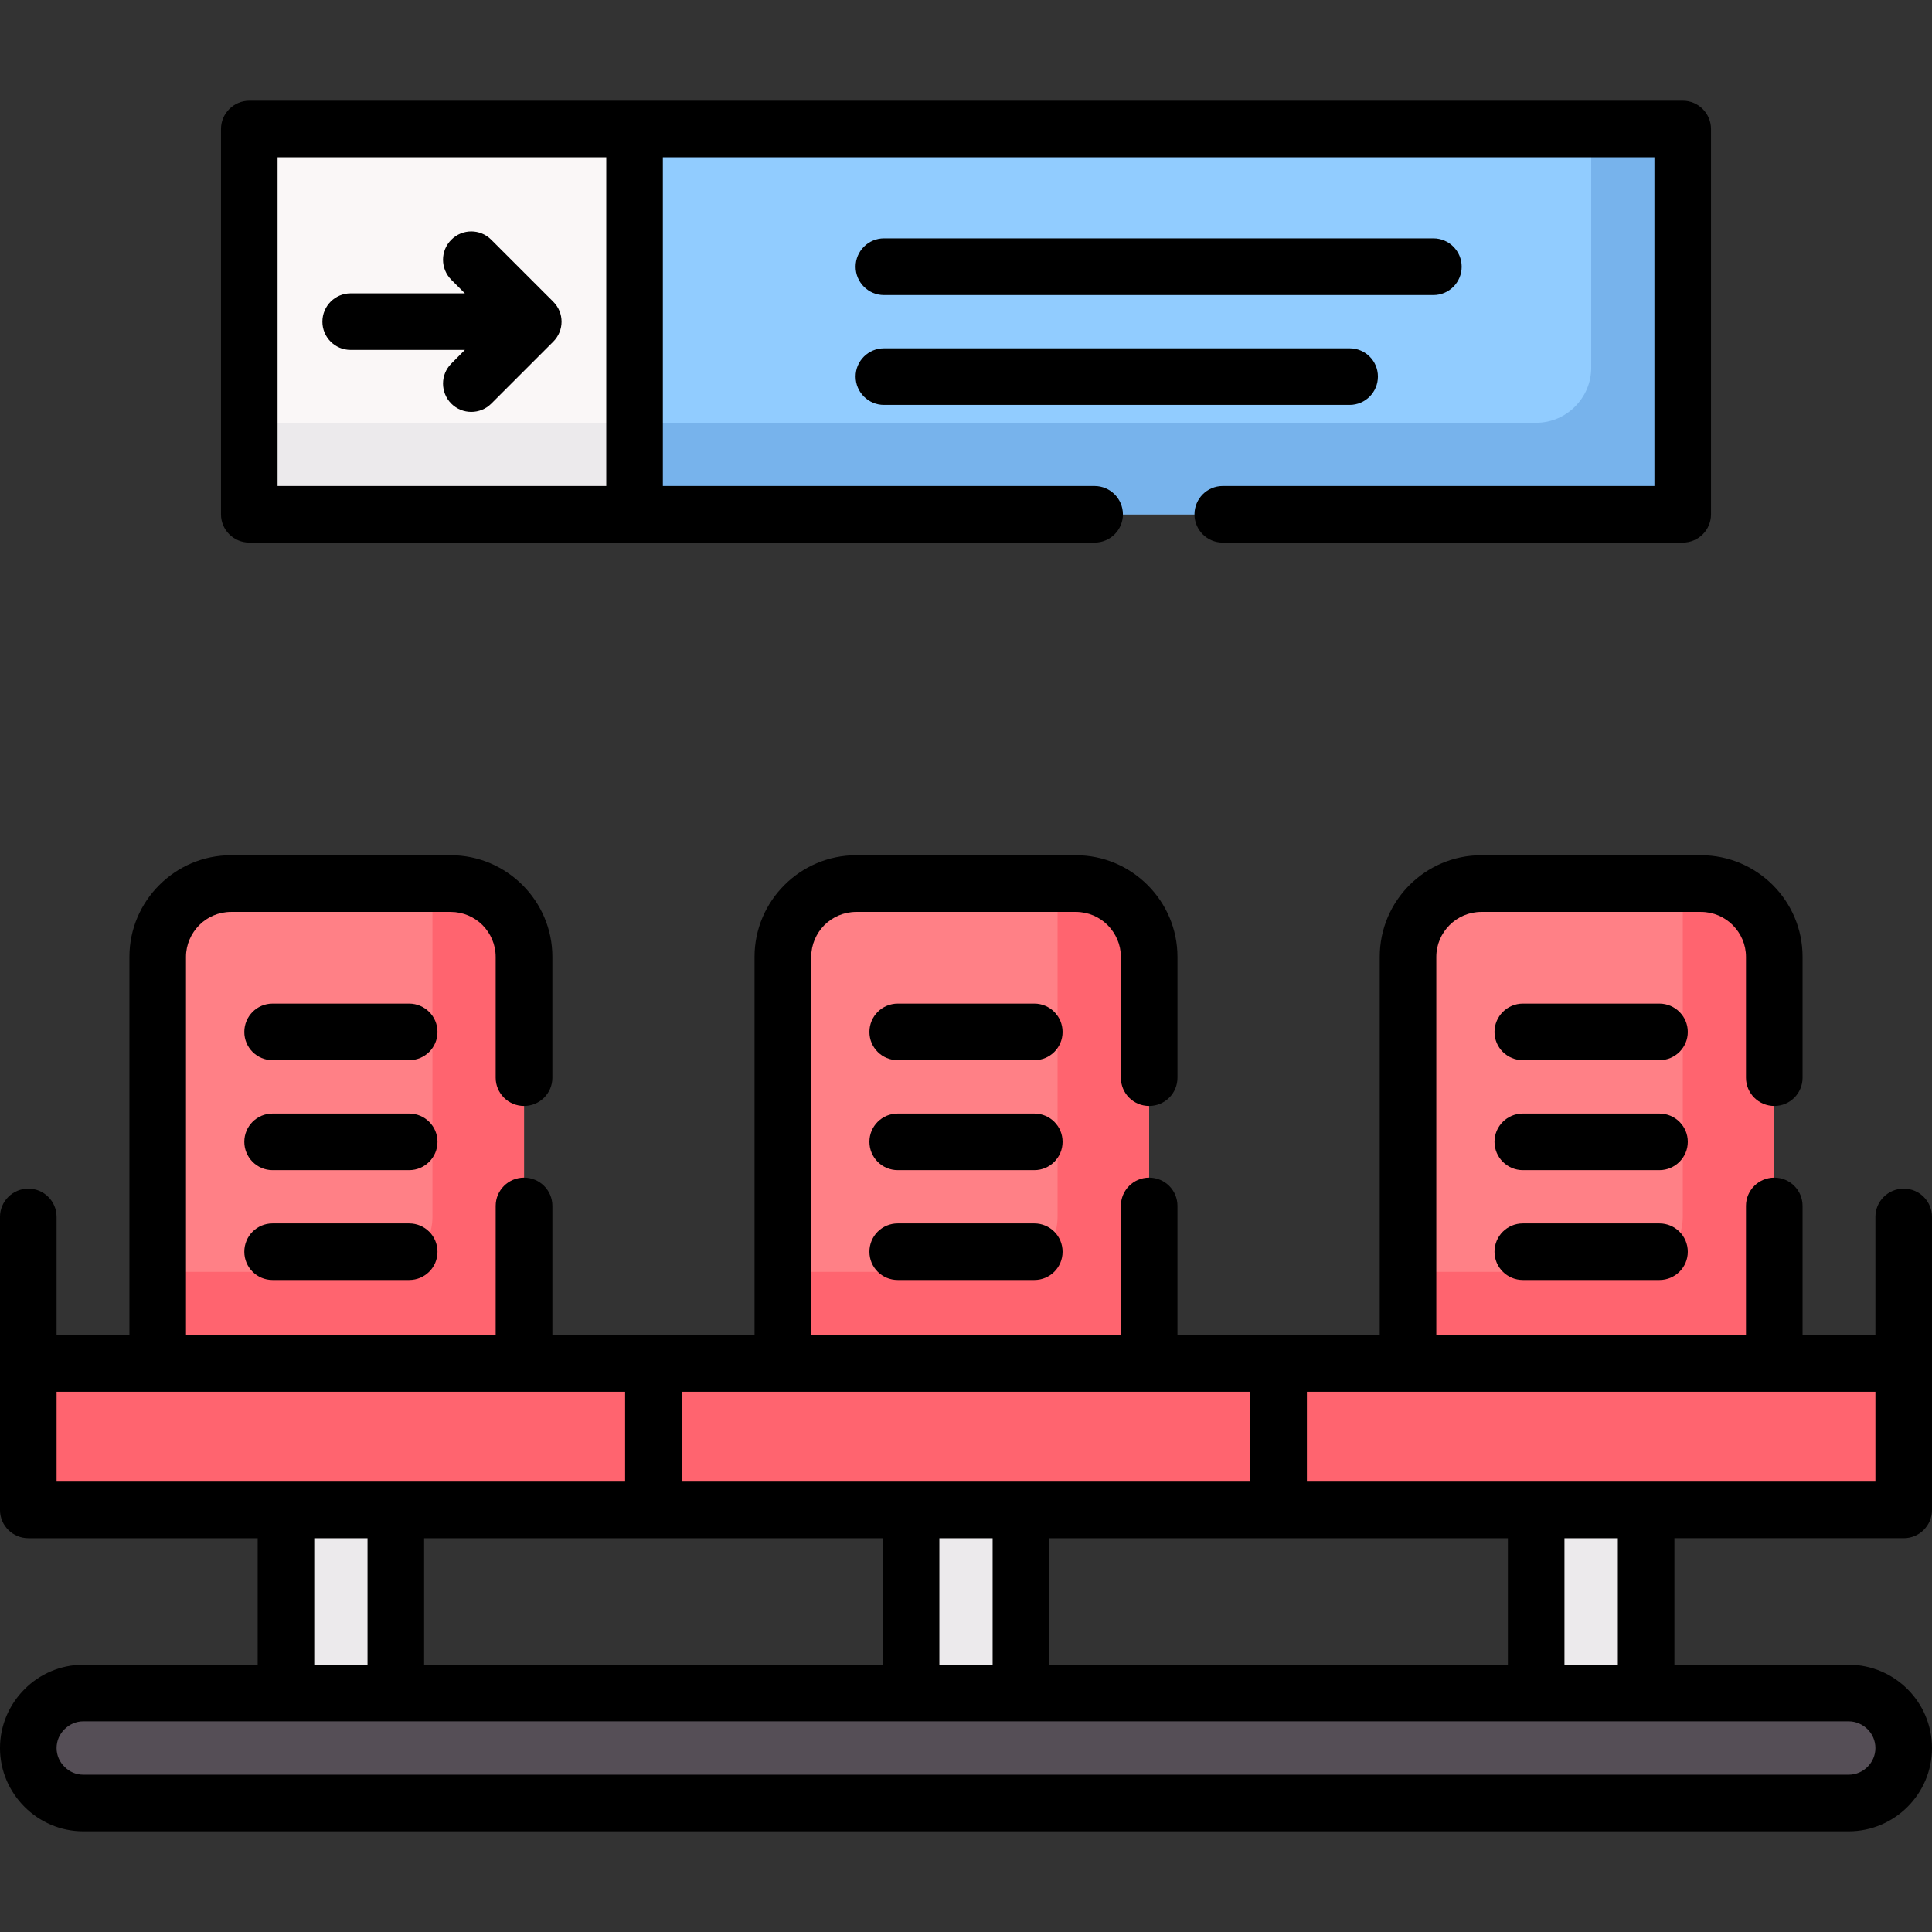 <svg id="Capa_1" enable-background="new 0 0 512 512" height="512" viewBox="0 0 512 512" width="512" xmlns="http://www.w3.org/2000/svg"><rect x="0" y="0" width="512" height="512" fill="#333333" stroke="none"/><g><g clip-rule="evenodd" fill-rule="evenodd"><path d="m61.229 234.159h58.225c10.686 0 19.417 8.73 19.417 19.417v107.746l-49.068 9.695-47.991-9.695v-107.746c0-10.686 8.73-19.417 19.417-19.417z" fill="#ff8086"/><path d="m226.888 234.159h58.253c10.658 0 19.389 8.73 19.389 19.417v107.746l-47.254 9.695-49.805-9.695v-107.746c-.001-10.686 8.73-19.417 19.417-19.417z" fill="#ff8086"/><path d="m280.265 234.159h4.876c10.658 0 19.389 8.73 19.389 19.417v107.746h-97.06v-24.265h58.253c7.994 0 14.542-6.548 14.542-14.57z" fill="#ff646f"/><path d="m114.606 234.159h4.847c10.686 0 19.417 8.73 19.417 19.417v107.746h-97.058v-24.265h58.224c8.022 0 14.57-6.548 14.57-14.57z" fill="#ff646f"/><path d="m392.546 234.159h58.253c10.686 0 19.418 8.73 19.418 19.417v107.746l-45.015 6.804-52.073-6.804v-107.746c0-10.686 8.759-19.417 19.417-19.417z" fill="#ff8086"/><path d="m445.952 234.159h4.848c10.686 0 19.418 8.73 19.418 19.417v107.746h-97.088v-24.265h58.252c8.022 0 14.57-6.548 14.57-14.57z" fill="#ff646f"/><path d="m407.117 393.723h29.111v61.371h-29.111zm-165.659 0h29.112v61.371h-29.112zm-165.687 0h29.14v61.371h-29.14z" fill="#eceaec"/><path d="m15.279 361.322h481.471c4.252 0 7.767 3.487 7.767 7.768v23.301c0 4.252-3.515 7.767-7.767 7.767h-481.471c-4.28 0-7.767-3.515-7.767-7.767v-23.301c0-4.28 3.486-7.768 7.767-7.768z" fill="#ff646f"/><path d="m22.054 448.688h467.892c8.022 0 14.57 6.548 14.57 14.57 0 7.994-6.548 14.542-14.57 14.542h-467.892c-7.994 0-14.542-6.548-14.542-14.542 0-8.023 6.548-14.57 14.542-14.57z" fill="#554e56"/><path d="m73.844 34.201h94.338l7.03 50.372-7.03 51.733h-94.338c-4.28 0-7.767-3.515-7.767-7.767v-86.571c0-4.28 3.486-7.767 7.767-7.767z" fill="#faf7f7"/><path d="m438.185 34.201c4.252 0 7.767 3.487 7.767 7.767v86.571c0 4.252-3.515 7.767-7.767 7.767-90.001 0-180.002 0-270.003 0 0-34.044 0-68.089 0-102.105z" fill="#91ccff"/><path d="m407.117 112.041h-238.935v24.265h270.003c4.252 0 7.767-3.515 7.767-7.767v-86.571c0-4.28-3.515-7.767-7.767-7.767h-16.498v63.27c0 7.993-6.577 14.57-14.57 14.57z" fill="#77b3ec"/><path d="m168.182 136.306v-24.265h-102.105v16.498c0 4.252 3.487 7.767 7.767 7.767z" fill="#eceaec"/></g><path d="m131.359 319.567c0-4.139 3.373-7.483 7.512-7.483s7.512 3.345 7.512 7.483v34.243h53.576v-100.234c0-7.427 3.033-14.145 7.909-19.021 4.875-4.876 11.622-7.909 19.02-7.909h58.253c7.398 0 14.117 3.033 18.992 7.909s7.909 11.594 7.909 19.021v32.032c0 4.139-3.345 7.483-7.512 7.483-4.139 0-7.483-3.345-7.483-7.483v-32.032c0-3.26-1.361-6.236-3.515-8.419-2.154-2.155-5.131-3.487-8.391-3.487h-58.253c-3.26 0-6.236 1.332-8.419 3.487-2.154 2.183-3.487 5.159-3.487 8.419v100.234h82.064v-34.243c0-4.139 3.345-7.483 7.483-7.483 4.167 0 7.512 3.345 7.512 7.483v34.243h53.604v-100.234c0-7.427 3.005-14.145 7.88-19.021s11.622-7.909 19.021-7.909h58.253c7.398 0 14.145 3.033 19.021 7.909s7.88 11.594 7.88 19.021v32.032c0 4.139-3.345 7.483-7.483 7.483-4.139 0-7.512-3.345-7.512-7.483v-32.032c0-3.26-1.332-6.236-3.515-8.419-2.154-2.155-5.131-3.487-8.391-3.487h-58.253c-3.26 0-6.236 1.332-8.391 3.487-2.183 2.183-3.515 5.159-3.515 8.419v100.234h82.064v-34.243c0-4.139 3.373-7.483 7.512-7.483 4.138 0 7.483 3.345 7.483 7.483v34.243h19.304v-31.323c0-4.139 3.374-7.484 7.512-7.484s7.483 3.345 7.483 7.484v77.669c0 4.139-3.345 7.484-7.483 7.484h-60.776v33.534h46.206c6.066 0 11.594 2.494 15.591 6.492 3.997 3.997 6.463 9.496 6.463 15.59 0 6.066-2.466 11.566-6.463 15.562-3.997 3.997-9.525 6.491-15.591 6.491h-467.891c-6.066 0-11.594-2.495-15.562-6.491-3.997-3.995-6.492-9.494-6.492-15.561 0-6.094 2.495-11.593 6.492-15.59 3.968-3.998 9.496-6.492 15.562-6.492h46.234v-33.534h-60.776c-4.139 0-7.512-3.345-7.512-7.484v-77.669c0-4.139 3.373-7.484 7.512-7.484 4.138 0 7.483 3.345 7.483 7.484v31.323h19.305v-100.235c0-7.427 3.033-14.145 7.909-19.021s11.594-7.909 19.021-7.909h58.225c7.427 0 14.145 3.033 19.021 7.909 4.875 4.876 7.909 11.594 7.909 19.021v32.032c0 4.139-3.373 7.483-7.512 7.483s-7.512-3.345-7.512-7.483v-32.032c0-3.26-1.333-6.236-3.487-8.419-2.154-2.155-5.159-3.487-8.419-3.487h-58.226c-3.288 0-6.265 1.332-8.419 3.487-2.154 2.183-3.515 5.159-3.515 8.419v100.234h82.064zm-38.438-226.83c-4.139 0-7.483-3.345-7.483-7.483 0-4.139 3.345-7.512 7.483-7.512h30.274l-3.6-3.6c-2.919-2.948-2.919-7.682 0-10.602 2.92-2.948 7.682-2.948 10.602 0l16.413 16.413c2.948 2.92 2.948 7.654 0 10.602l-16.413 16.413c-2.919 2.92-7.682 2.92-10.602 0-2.919-2.948-2.919-7.682 0-10.602l3.6-3.628h-30.274zm-26.844-66.048h379.875c4.139 0 7.484 3.373 7.484 7.512v102.105c0 4.139-3.345 7.483-7.484 7.483h-121.92c-4.139 0-7.484-3.345-7.484-7.483 0-4.139 3.345-7.512 7.484-7.512h114.408v-87.11h-262.775v87.11h114.408c4.139 0 7.512 3.373 7.512 7.512s-3.373 7.483-7.512 7.483h-223.996c-4.139 0-7.512-3.345-7.512-7.483v-102.105c-.001-4.139 3.373-7.512 7.512-7.512zm94.593 14.995h-87.11v87.11h87.109v-87.11zm73.588 65.623c-4.139 0-7.512-3.373-7.512-7.512s3.373-7.483 7.512-7.483h123.422c4.139 0 7.484 3.345 7.484 7.483 0 4.139-3.345 7.512-7.484 7.512zm0-29.112c-4.139 0-7.512-3.373-7.512-7.512s3.373-7.512 7.512-7.512h145.618c4.139 0 7.483 3.374 7.483 7.512 0 4.139-3.345 7.512-7.483 7.512zm3.657 261.017c-4.167 0-7.512-3.345-7.512-7.483 0-4.167 3.345-7.512 7.512-7.512h36.198c4.139 0 7.484 3.345 7.484 7.512 0 4.139-3.345 7.483-7.484 7.483zm0-58.252c-4.167 0-7.512-3.345-7.512-7.484s3.345-7.512 7.512-7.512h36.198c4.139 0 7.484 3.373 7.484 7.512s-3.345 7.484-7.484 7.484zm0 29.14c-4.167 0-7.512-3.373-7.512-7.512s3.345-7.483 7.512-7.483h36.198c4.139 0 7.484 3.345 7.484 7.483s-3.345 7.512-7.484 7.512zm165.658 29.112c-4.139 0-7.512-3.345-7.512-7.483 0-4.167 3.374-7.512 7.512-7.512h36.199c4.139 0 7.512 3.345 7.512 7.512 0 4.139-3.374 7.483-7.512 7.483zm0-58.252c-4.139 0-7.512-3.345-7.512-7.484s3.374-7.512 7.512-7.512h36.199c4.139 0 7.512 3.373 7.512 7.512s-3.374 7.484-7.512 7.484zm0 29.14c-4.139 0-7.512-3.373-7.512-7.512s3.374-7.483 7.512-7.483h36.199c4.139 0 7.512 3.345 7.512 7.483s-3.374 7.512-7.512 7.512zm-331.345 29.112c-4.139 0-7.483-3.345-7.483-7.483 0-4.167 3.345-7.512 7.483-7.512h36.199c4.167 0 7.512 3.345 7.512 7.512 0 4.139-3.345 7.483-7.512 7.483zm0-58.252c-4.139 0-7.483-3.345-7.483-7.484s3.345-7.512 7.483-7.512h36.199c4.167 0 7.512 3.373 7.512 7.512s-3.345 7.484-7.512 7.484zm0 29.14c-4.139 0-7.483-3.373-7.483-7.512s3.345-7.483 7.483-7.483h36.199c4.167 0 7.512 3.345 7.512 7.483s-3.345 7.512-7.512 7.512zm356.517 97.541h-14.145v33.534h14.145zm-29.141 0h-121.55v33.534h121.551v-33.534zm-136.546 0h-14.116v33.534h14.116zm-29.112 0h-121.55v33.534h121.55zm-136.547 0h-14.116v33.534h14.116zm392.547 48.53c-155.964 0-311.928 0-467.892 0-1.928 0-3.685.822-4.961 2.098-1.304 1.275-2.098 3.033-2.098 4.989 0 1.928.793 3.685 2.098 4.961 1.275 1.304 3.033 2.098 4.961 2.098h467.892c1.928 0 3.685-.794 4.989-2.098 1.276-1.276 2.069-3.033 2.069-4.961 0-1.956-.793-3.713-2.069-4.989-1.304-1.276-3.061-2.098-4.989-2.098zm-143.605-87.336v23.811h150.663v-23.811c-50.231 0-100.432 0-150.663 0zm-165.658 0v23.811h150.663v-23.811c-50.23 0-100.461 0-150.663 0zm-165.687 0v23.811h150.663v-23.811c-50.202 0-100.432 0-150.663 0z"/></g></svg>